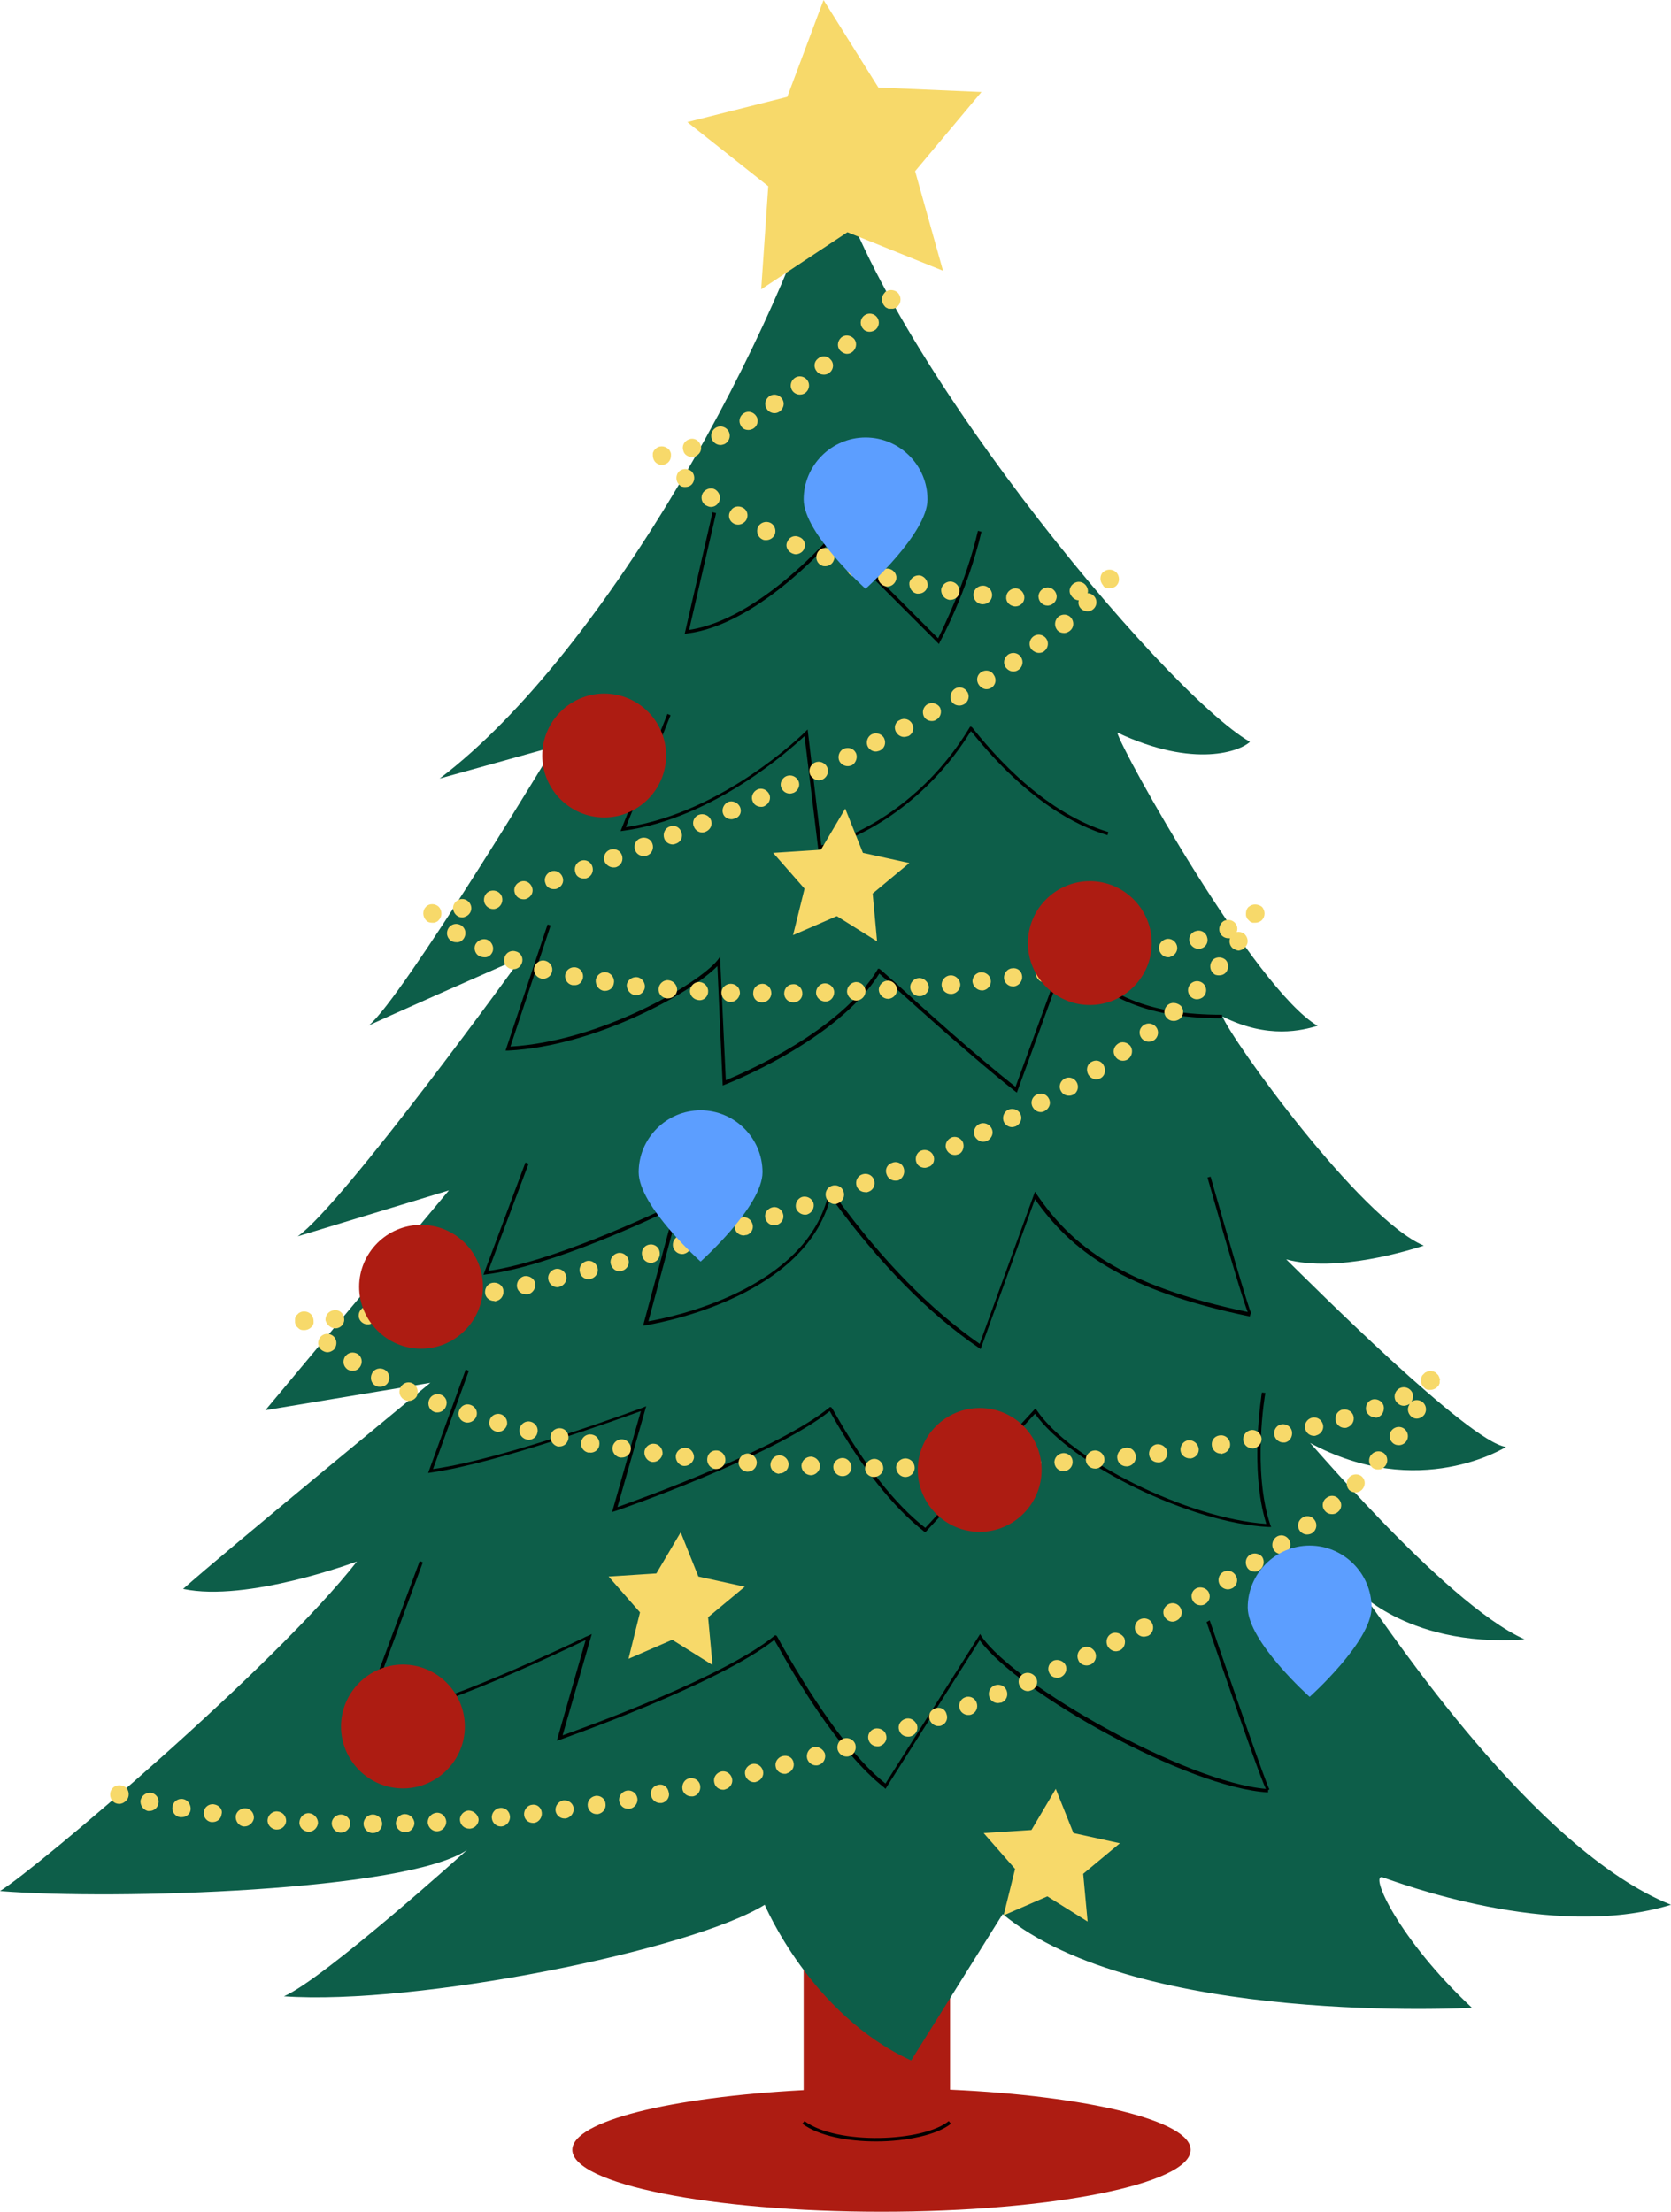 <?xml version="1.0" encoding="UTF-8"?><svg xmlns="http://www.w3.org/2000/svg" xmlns:xlink="http://www.w3.org/1999/xlink" height="500.0" preserveAspectRatio="xMidYMid meet" version="1.0" viewBox="0.0 0.0 377.8 500.0" width="377.8" zoomAndPan="magnify"><g id="change1_1"><path d="M214.8,472.4v-59.9h-33.1v60c-30.1,1.6-52.3,7-52.3,13.5c0,7.7,31.3,14,69.9,14s69.9-6.3,69.9-14 C269.2,479.4,245.9,473.8,214.8,472.4z" fill="#AD1C12"/></g><g id="change2_1"><path d="M187.4,34.2C177,73.5,137.7,147,99.4,176l25.9-7.2c0,0-34.3,56.9-42,63.1c-0.5,0,34.7-15.5,34.7-15.5 s-40.4,55.9-50.7,63.1l34.2-10.4L60,318.8l37.3-6.2c0,0-46.6,38.3-55.9,46.6c14.5,3.1,39.3-6.2,39.3-6.2 C62.1,376.8,8.3,422.4,0,427.5c25.9,2.1,92.1,0,105.6-9.3c0,0-32.1,29-41.4,33.1c30,2.1,92.1-10.4,108.7-20.7 c0,0,10.4,24.8,33.1,35.2l20.7-33.1c30.5,25.4,106.1,21.2,106.1,21.2c-16.6-15.5-23.3-30.5-20.2-29.5s38.3,14.5,65.2,6.2 c-31.1-12.4-64.2-63.1-68.3-68.3c-4.1-5.2,7.2,10.4,35.2,8.3c-18.6-8.3-51.8-48.7-48.7-44.5c24.8,13.5,44.5,1,44.5,1 c-8.3-1-44.5-37.3-49.7-42.4c11.4,3.1,28-2.1,31.1-3.1c-14.5-6.2-43.5-46.6-45.5-51.8c10.4,5.2,18.1,3.1,21.5,2.1 c-14.2-8.3-44.3-62.1-45.3-66.3c17.6,8.3,28,4.1,30,2.1C262.9,156.3,196.7,76.6,187.4,34.2z" fill="#0D5E49"/></g><g id="change3_1"><path d="M273.5,366.3c5.1,14.8,12.8,37.2,13.5,38.2l-0.3,0.2l0,0.5c-18.1-1-56.5-22.5-65.2-34.4l-21.3,33.6l-0.3-0.3 c-10.6-8.3-20.8-26.2-24.1-32.1c-0.3-0.5-0.6-1-0.7-1.3c-12.9,10.2-48.1,22.4-48.5,22.6l-0.7,0.2l6.5-22.7c-0.1,0-0.2,0.1-0.3,0.1 c-23.1,11-41,17.7-50.3,18.7l-0.6,0.1l13.7-36.8l0.7,0.3l-13.2,35.6c9.4-1.2,27-7.8,49.5-18.5c0.5-0.3,0.9-0.4,1.1-0.5l0.8-0.4 l-6.6,22.9c5.1-1.8,36.4-13.1,47.9-22.5l0.1-0.1h0.1c0.3,0,0.3,0,1.3,1.9c8.8,15.5,16.7,26.1,23.6,31.6l21.4-33.8l0.3,0.5 c7.7,11.2,46.3,33,64.3,34.5c-1-2.1-3.8-9.8-13.4-37.7L273.5,366.3z M144.9,319l-6.5,22.8l0.7-0.2c0.4-0.1,35.6-12.3,48.5-22.6 c0.1,0.2,0.3,0.5,0.5,0.9c6.8,12,13.8,20.8,20.8,26.3l0.3,0.2l24.8-26.8c8.3,11.6,35.2,24.7,52.8,25.6l0.6,0l-0.2-0.5 c-4.1-12.2-1.2-29.7-1.1-29.8l-0.8-0.1c0,0.2-2.9,17.3,1,29.7c-17.7-1.2-44.2-14.3-51.9-25.7l-0.3-0.4l-24.9,27 c-6.9-5.4-13.7-14.1-20.4-25.9c-0.8-1.4-0.8-1.4-1.1-1.4h-0.1l-0.1,0.1c-11.5,9.4-42.8,20.7-47.9,22.5l6.5-22.8l-0.7,0.3 c-0.3,0.1-31,11.6-47.5,13.9l8.1-22.2l-0.7-0.3l-8.5,23.4l0.6-0.1C112.4,330.8,140.1,320.7,144.9,319z M152.6,273l-7.2,26.7l0.6-0.1 c0.4-0.1,35.8-5.4,41.8-29c0.1,0.1,0.2,0.3,0.4,0.5c10.7,14.6,21.8,25.9,33.1,33.6l0.4,0.3l12.3-33.9c8.1,11.5,19.6,20.5,48.5,26.5 c0,0,0,0,0.1,0l0.1-0.5l0.2-0.2c-0.6-0.9-5.8-19-9.2-30.9l-0.7,0.2c6.2,21.8,8.3,28.4,9.1,30.4c-28.6-6-39.8-15-47.7-26.6l-0.4-0.6 l-12.5,34.4c-11.1-7.7-22-18.8-32.5-33.2c-0.9-1.3-0.9-1.3-1.2-1.3h-0.3l-0.1,0.3c-4.9,22.1-36.1,28.3-40.8,29.1l7.3-27.2l-0.8,0.4 c-0.3,0.1-26.4,13.1-42.7,15.4l9.1-24.2l-0.7-0.3l-9.5,25.4l0.6-0.1C124.7,286.3,148.1,275.2,152.6,273z M162.2,218.4l1.2,27 l0.5-0.2c0.3-0.1,25.5-9.9,34.9-25.1c0.6,0.5,1.9,1.7,3.5,3.1c5.9,5.3,18.2,16.4,27.2,23.5l0.4,0.3l11.3-30.9 c8.3,9.9,18.9,14.1,35.1,14.1v-0.8c-16.4,0-26.6-4.2-34.9-14.4l-0.4-0.5l-11.4,31.2c-9-7.1-21-17.9-26.8-23.2 c-3.9-3.5-3.9-3.5-4.1-3.5h-0.2l-0.1,0.2c-8.4,14-30.6,23.5-34.3,25l-1.3-27.9l-0.6,0.8c-4.4,5.4-26.4,18.3-46.8,19.5l9.1-27.4 l-0.7-0.2l-9.5,28.5l0.6,0C134.8,236.5,156.5,224.3,162.2,218.4z M181.9,166.4L185,192l0.4-0.1c10.1-2.5,24.4-10.9,34.1-26.6 c0.1,0.1,0.2,0.2,0.3,0.3c12.4,15.4,23.5,21.1,30.6,23.2l0.2-0.7c-7-2.1-17.9-7.7-30.2-22.9c-0.7-0.9-0.7-0.9-0.9-0.9h-0.2l-0.1,0.2 c-9.5,15.7-23.5,24-33.5,26.6l-3.1-26.2l-0.6,0.6c-0.2,0.2-18.4,18.2-40.5,21.5l10.1-25.3l-0.7-0.3l-10.6,26.5l0.7-0.1 C161.3,185,178.6,169.5,181.9,166.4z M188.4,121.7l23.9,23.9l0.2-0.5c0.1-0.1,6.3-11.6,9.4-24.9l-0.8-0.2c-2.7,11.7-7.9,22-9,24.3 l-23.7-23.7l-0.3,0.3c-0.2,0.2-16.3,19.1-32.3,21.5l6.1-26.4l-0.8-0.2l-6.3,27.5l0.6-0.1C170.7,141.3,186.2,124.2,188.4,121.7z M181.9,479.5l-0.5,0.6c3.8,2.8,10.3,4,16.7,4c6.9,0,13.8-1.5,16.9-4l-0.5-0.6C208.8,484.2,189.3,485,181.9,479.5z" fill="inherit"/></g><g id="change4_1"><path d="M213.2,61.2l-21.6-8.7l-19.5,12.9l1.6-23.3l-18.3-14.5l22.6-5.7L186.2,0l12.4,19.8l23.3,1l-15,17.9 L213.2,61.2z M244.9,423.6l8.3-6.9l-10.5-2.3l-4-10l-5.5,9.3l-10.8,0.7l7.1,8.1l-2.6,10.5l9.9-4.3l9.1,5.7L244.9,423.6z M197.3,202 l8.3-6.9l-10.5-2.3l-4-10l-5.5,9.3l-10.8,0.7l7.1,8.1l-2.6,10.5l9.9-4.3l9.1,5.7L197.3,202z M160.1,365.6l8.3-6.9l-10.5-2.3l-4-10 l-5.5,9.3l-10.8,0.7l7.1,8.1l-2.6,10.5l9.9-4.3l9.1,5.7L160.1,365.6z M200.3,69.5c0.1,0.1,0.2,0.1,0.4,0.2c0.1,0.1,0.2,0.1,0.4,0.1 c0.1,0,0.3,0,0.4,0c0.1,0,0.3,0,0.4,0c0.1,0,0.3-0.1,0.4-0.1c0.1-0.1,0.2-0.1,0.4-0.2c0.1-0.1,0.2-0.2,0.3-0.3 c0.4-0.4,0.6-0.9,0.6-1.5c0-0.5-0.2-1.1-0.6-1.5c-0.5-0.5-1.2-0.7-1.9-0.6c-0.1,0-0.3,0.1-0.4,0.1c-0.1,0.1-0.2,0.1-0.4,0.2 s-0.2,0.2-0.3,0.3c-0.4,0.4-0.6,0.9-0.6,1.5c0,0.5,0.2,1.1,0.6,1.5C200.1,69.4,200.2,69.4,200.3,69.5z M186.3,84.7 c0.5,0,1-0.2,1.3-0.5c0.9-0.7,1-2.1,0.2-2.9c-0.7-0.9-2-1-2.9-0.2c-0.9,0.7-1,2-0.2,2.9C185.1,84.5,185.7,84.7,186.3,84.7z M162.9,100.6c0.3,0,0.6-0.1,0.9-0.2c1-0.5,1.5-1.7,1-2.8c-0.5-1-1.7-1.5-2.8-1v0c-1,0.5-1.5,1.7-1,2.8 C161.4,100.2,162.2,100.6,162.9,100.6z M175.1,93.4c0.4,0,0.8-0.1,1.2-0.4c0.9-0.7,1.2-1.9,0.5-2.9c-0.7-0.9-1.9-1.2-2.9-0.5 c-0.9,0.7-1.2,1.9-0.5,2.9C173.8,93.1,174.5,93.4,175.1,93.4z M169.2,97.2c0.4,0,0.7-0.1,1.1-0.3c1-0.6,1.3-1.9,0.7-2.8 c-0.6-1-1.9-1.3-2.8-0.7c-1,0.6-1.3,1.9-0.7,2.8C167.8,96.9,168.5,97.2,169.2,97.2z M191.5,80c0.5,0,1-0.2,1.4-0.6 c0.8-0.8,0.9-2.1,0.1-2.9c-0.8-0.8-2.1-0.9-2.9-0.1c-0.8,0.8-0.9,2.1-0.1,2.9C190.4,79.7,191,80,191.5,80z M180.8,89.2 c0.5,0,0.9-0.1,1.3-0.4c0.9-0.7,1.1-2,0.4-2.9c-0.7-0.9-2-1.1-2.9-0.4c-0.9,0.7-1.1,2-0.4,2.9C179.6,88.9,180.2,89.2,180.8,89.2z M156.4,103.3c0.2,0,0.4,0,0.7-0.1c1.1-0.4,1.7-1.5,1.3-2.6c-0.4-1.1-1.5-1.7-2.6-1.3c-1.1,0.4-1.7,1.5-1.3,2.6 C154.7,102.8,155.6,103.3,156.4,103.3z M196.6,75c0.5,0,1.1-0.2,1.5-0.6c0.8-0.8,0.8-2.1,0-2.9c-0.8-0.8-2.1-0.8-2.9,0 c-0.8,0.8-0.8,2.1,0,2.9C195.5,74.8,196.1,75,196.6,75z M149.6,105.1c0.5,0,1.1-0.2,1.5-0.6c0.4-0.4,0.6-0.9,0.6-1.5 c0-0.1,0-0.3,0-0.4c0-0.1-0.1-0.3-0.1-0.4c-0.1-0.1-0.1-0.2-0.2-0.4c-0.1-0.1-0.2-0.2-0.3-0.3c-0.8-0.8-2.2-0.8-2.9,0 c-0.1,0.1-0.2,0.2-0.3,0.3c-0.1,0.1-0.1,0.2-0.2,0.4c-0.1,0.1-0.1,0.3-0.1,0.4c0,0.1,0,0.3,0,0.4c0,0.5,0.2,1.1,0.6,1.5 C148.5,104.8,149,105.1,149.6,105.1z M214.6,135.6c0.1,0,0.2,0,0.3,0c1,0,1.9-0.7,2-1.7c0.2-1.1-0.6-2.2-1.7-2.4 c-1.1-0.2-2.2,0.6-2.4,1.7C212.7,134.4,213.5,135.4,214.6,135.6z M200.1,132.5c0.2,0.1,0.4,0.1,0.5,0.1c0.9,0,1.7-0.6,2-1.5 c0.3-1.1-0.4-2.2-1.5-2.5c-1.1-0.3-2.2,0.4-2.5,1.5C198.3,131,199,132.2,200.1,132.5z M179.1,125.1c0.3,0.1,0.5,0.2,0.8,0.2 c0.8,0,1.6-0.5,1.9-1.2c0.5-1.1,0-2.3-1.1-2.7c-1.1-0.5-2.3,0-2.7,1.1C177.5,123.4,178,124.6,179.1,125.1z M191.6,127.7 c-0.4,1.1,0.2,2.3,1.3,2.6c0.2,0.1,0.4,0.1,0.6,0.1c0.9,0,1.7-0.5,2-1.4c0.4-1.1-0.2-2.3-1.3-2.6C193.1,126,192,126.6,191.6,127.7z M207.3,134.2c0.1,0,0.3,0,0.4,0c1,0,1.8-0.7,2-1.6c0.2-1.1-0.5-2.2-1.6-2.5c-1.1-0.2-2.2,0.5-2.5,1.6 C205.5,132.9,206.2,134,207.3,134.2z M187.4,124c-1.1-0.4-2.3,0.1-2.7,1.2c-0.4,1.1,0.1,2.3,1.2,2.7c0.2,0.1,0.5,0.1,0.7,0.1 c0.8,0,1.6-0.5,1.9-1.3C189,125.6,188.5,124.4,187.4,124z M165.8,118.3c0.3,0.2,0.7,0.3,1.1,0.3c0.7,0,1.4-0.4,1.8-1 c0.6-1,0.3-2.3-0.7-2.8c-1-0.6-2.3-0.3-2.8,0.7C164.5,116.4,164.8,117.7,165.8,118.3z M236.8,136.9c0.1,0,0.1,0,0.2,0 c1.1-0.1,2-1.1,1.9-2.2c-0.1-1.1-1.1-2-2.2-1.9c-1.1,0.1-2,1.1-1.9,2.2C234.9,136.1,235.8,136.9,236.8,136.9z M159.5,114.2 c0.4,0.2,0.8,0.4,1.2,0.4c0.7,0,1.3-0.3,1.7-0.9c0.7-0.9,0.4-2.2-0.5-2.9c-0.9-0.7-2.2-0.4-2.9,0.5 C158.3,112.3,158.6,113.6,159.5,114.2z M243.9,135.7c-0.2,0.7,0,1.4,0.5,1.9c0.4,0.4,1,0.6,1.5,0.6c0.5,0,1-0.2,1.4-0.6 c0.8-0.8,0.8-2.1,0-2.9c-0.4-0.4-0.9-0.6-1.4-0.6c0.1-0.3,0.1-0.6,0-1c-0.3-1.1-1.4-1.8-2.5-1.5c-1.1,0.3-1.8,1.4-1.5,2.5 C242.3,135.1,243.1,135.7,243.9,135.7z M154.9,110.1c0.6,0,1.2-0.2,1.6-0.7c0.7-0.9,0.6-2.2-0.2-2.9c-0.9-0.7-2.2-0.6-2.9,0.2 c-0.7,0.9-0.6,2.2,0.2,2.9C153.9,110,154.4,110.1,154.9,110.1z M222,136.6c0.1,0,0.1,0,0.2,0c1.1,0,2-0.8,2.1-1.9 c0.1-1.1-0.7-2.2-1.9-2.3c-1.1-0.1-2.2,0.7-2.3,1.9C220,135.5,220.9,136.5,222,136.6z M172.3,121.9c0.3,0.2,0.6,0.2,0.9,0.2 c0.8,0,1.5-0.4,1.9-1.1c0.5-1,0.1-2.3-0.9-2.8c-1-0.5-2.3-0.1-2.8,0.9C170.9,120.1,171.3,121.4,172.3,121.9z M229.5,137.1 C229.5,137.1,229.5,137.1,229.5,137.1c1.2,0,2.1-0.9,2.1-2c0-1.1-0.9-2.1-2-2.1c-1.1,0-2.1,0.9-2.1,2 C227.4,136.1,228.3,137,229.5,137.1z M249.7,132.7c0.1,0.1,0.2,0.1,0.4,0.2c0.1,0.1,0.3,0.1,0.4,0.1c0.1,0,0.3,0,0.4,0 c0.5,0,1.1-0.2,1.5-0.6c0.4-0.4,0.6-0.9,0.6-1.5c0-0.5-0.2-1.1-0.6-1.5c-0.5-0.5-1.2-0.7-1.9-0.6c-0.1,0-0.3,0.1-0.4,0.1 c-0.1,0.1-0.2,0.1-0.4,0.2c-0.1,0.1-0.2,0.2-0.3,0.2c-0.4,0.4-0.6,0.9-0.6,1.5c0,0.5,0.2,1.1,0.6,1.5 C249.4,132.5,249.6,132.6,249.7,132.7z M145.5,193.5c0.3,0,0.5,0,0.8-0.1c1.1-0.4,1.6-1.6,1.2-2.7c-0.4-1.1-1.6-1.6-2.7-1.2 c-1.1,0.4-1.6,1.6-1.2,2.7C143.9,193,144.6,193.5,145.5,193.5z M138.7,196.1c0.2,0,0.5,0,0.7-0.1c1.1-0.4,1.6-1.6,1.2-2.7 c-0.4-1.1-1.6-1.6-2.7-1.2c-1.1,0.4-1.6,1.6-1.2,2.7C137.1,195.6,137.9,196.1,138.7,196.1z M176.7,178.2c0.4,0.8,1.1,1.2,1.9,1.2 c0.3,0,0.6-0.1,0.9-0.2c1-0.5,1.5-1.7,1-2.7c-0.5-1-1.7-1.5-2.8-1C176.7,176,176.2,177.2,176.7,178.2z M172.9,182.2 c1-0.5,1.5-1.7,1-2.7c-0.5-1-1.7-1.5-2.7-1c-1,0.5-1.5,1.7-1,2.7c0.3,0.8,1.1,1.2,1.9,1.2C172.3,182.4,172.6,182.4,172.9,182.2z M185.1,176.4c0.3,0,0.6-0.1,0.9-0.2c1-0.5,1.5-1.7,1-2.8c-0.5-1-1.7-1.5-2.8-1c-1,0.5-1.5,1.7-1,2.8 C183.6,175.9,184.4,176.4,185.1,176.4z M167.3,182.4c-0.5-1-1.7-1.5-2.7-1.1c-1,0.5-1.5,1.7-1.1,2.7c0.3,0.8,1.1,1.2,1.9,1.2 c0.3,0,0.5-0.1,0.8-0.2C167.3,184.7,167.8,183.5,167.3,182.4z M209.7,159.2c-1,0.6-1.3,1.8-0.8,2.8c0.4,0.7,1.1,1,1.8,1 c0.4,0,0.7-0.1,1-0.3c1-0.6,1.3-1.8,0.8-2.8C211.9,159,210.7,158.7,209.7,159.2L209.7,159.2z M104.5,207.4c0.2,0,0.3,0,0.5-0.1 c1.1-0.3,1.8-1.4,1.5-2.5c-0.3-1.1-1.4-1.8-2.5-1.5c-1.1,0.3-1.8,1.4-1.5,2.5C102.8,206.8,103.6,207.4,104.5,207.4z M234.9,147.6 c0.4,0,0.9-0.1,1.2-0.4c0.9-0.7,1.1-2,0.4-2.9c-0.7-0.9-2-1.1-2.9-0.4c-0.9,0.7-1.1,2-0.4,2.9C233.7,147.3,234.3,147.6,234.9,147.6z M111.5,205.5c0.2,0,0.4,0,0.6-0.1c1.1-0.3,1.7-1.5,1.4-2.6c-0.3-1.1-1.5-1.7-2.6-1.4c-1.1,0.3-1.7,1.5-1.4,2.6 C109.8,204.9,110.6,205.5,111.5,205.5z M229.1,151.8c0.4,0,0.8-0.1,1.2-0.4c0.9-0.6,1.2-1.9,0.5-2.9c-0.6-0.9-1.9-1.2-2.9-0.5 c-0.9,0.7-1.2,1.9-0.5,2.9C227.8,151.4,228.4,151.8,229.1,151.8z M239,142.4c0.4,0.5,1,0.7,1.6,0.7c0.5,0,0.9-0.2,1.3-0.5 c0.9-0.7,1-2,0.3-2.9c-0.7-0.9-2-1-2.9-0.3C238.4,140.2,238.3,141.5,239,142.4z M150.2,189.6c0.3,0.8,1.1,1.3,1.9,1.3 c0.3,0,0.5-0.1,0.8-0.2c1.1-0.4,1.6-1.6,1.1-2.7c-0.4-1.1-1.6-1.6-2.7-1.1C150.3,187.3,149.8,188.5,150.2,189.6z M160.7,185.3 c-0.4-1-1.7-1.5-2.7-1.1c-1.1,0.4-1.6,1.7-1.1,2.7c0.3,0.8,1.1,1.3,1.9,1.3c0.3,0,0.5-0.1,0.8-0.2 C160.7,187.5,161.2,186.3,160.7,185.3z M193.5,170.2c-0.5-1-1.7-1.4-2.8-0.9c-1,0.5-1.4,1.8-0.9,2.8c0.4,0.7,1.1,1.1,1.9,1.1 c0.3,0,0.6-0.1,0.9-0.2C193.5,172.5,194,171.2,193.5,170.2z M202.6,165.5c0.4,0.7,1.1,1.1,1.8,1.1c0.3,0,0.7-0.1,1-0.2 c1-0.5,1.4-1.8,0.8-2.8c-0.5-1-1.8-1.4-2.8-0.8C202.4,163.2,202,164.5,202.6,165.5z M132,198.6c0.2,0,0.5,0,0.7-0.1 c1.1-0.4,1.6-1.6,1.2-2.7c-0.4-1.1-1.6-1.6-2.6-1.2c-1.1,0.4-1.6,1.6-1.2,2.7C130.3,198.1,131.1,198.6,132,198.6z M221.9,151.9 c-1,0.6-1.3,1.9-0.6,2.9c0.4,0.6,1.1,1,1.7,1c0.4,0,0.8-0.1,1.1-0.3c1-0.6,1.3-1.9,0.6-2.9C224.2,151.6,222.9,151.3,221.9,151.9z M199.9,166.9c-0.5-1-1.8-1.4-2.8-0.9c-1,0.5-1.4,1.8-0.9,2.8c0.4,0.7,1.1,1.1,1.8,1.1c0.3,0,0.6-0.1,0.9-0.2 C200,169.2,200.4,168,199.9,166.9z M118.4,203.3c0.2,0,0.4,0,0.6-0.1c1.1-0.4,1.7-1.5,1.3-2.6c-0.4-1.1-1.5-1.7-2.6-1.3 c-1.1,0.4-1.7,1.5-1.3,2.6C116.7,202.8,117.5,203.3,118.4,203.3z M215.1,158.5c0.4,0.7,1.1,1,1.8,1c0.4,0,0.7-0.1,1.1-0.3 c1-0.6,1.3-1.9,0.7-2.8c-0.6-1-1.9-1.3-2.8-0.7S214.6,157.5,215.1,158.5z M125.2,201c0.2,0,0.5,0,0.7-0.1c1.1-0.4,1.7-1.5,1.3-2.6 c-0.4-1.1-1.6-1.7-2.6-1.3c-1.1,0.4-1.7,1.6-1.3,2.6C123.5,200.5,124.3,201,125.2,201z M97.7,208.6c0.1,0,0.3,0,0.4,0 c0.1,0,0.3-0.1,0.4-0.1c0.1-0.1,0.2-0.1,0.4-0.2c0.1-0.1,0.2-0.2,0.3-0.3c0.4-0.4,0.6-0.9,0.6-1.5c0-0.5-0.2-1.1-0.6-1.5 c-0.8-0.8-2.2-0.8-2.9,0c-0.4,0.4-0.6,0.9-0.6,1.5c0,0.5,0.2,1.1,0.6,1.5C96.6,208.4,97.1,208.6,97.7,208.6z M111.3,215.3 c0.5-1,0-2.3-1-2.8c-1-0.5-2.3,0-2.8,1c-0.5,1,0,2.3,1,2.7h0c0.3,0.1,0.6,0.2,0.9,0.2C110.2,216.5,110.9,216.1,111.3,215.3z M118,217.7c0.4-1.1-0.2-2.3-1.3-2.6c-1.1-0.4-2.3,0.2-2.6,1.3c-0.4,1.1,0.2,2.3,1.3,2.6c0.2,0.1,0.5,0.1,0.7,0.1 C116.9,219.1,117.7,218.6,118,217.7z M143.6,225c0.1,0,0.2,0,0.2,0c1,0,1.9-0.8,2-1.8c0.1-1.1-0.7-2.2-1.8-2.3 c-1.1-0.1-2.2,0.7-2.3,1.8C141.7,223.8,142.5,224.8,143.6,225z M124.8,219.7c0.3-1.1-0.4-2.2-1.5-2.5c-1.1-0.3-2.2,0.4-2.5,1.5 c-0.3,1.1,0.4,2.2,1.5,2.5c0.2,0.1,0.4,0.1,0.5,0.1C123.8,221.2,124.6,220.6,124.8,219.7z M151.1,221.6c-1.1-0.1-2.1,0.8-2.2,1.9 c-0.1,1.1,0.7,2.1,1.9,2.2c0.1,0,0.1,0,0.2,0c1.1,0,2-0.8,2.1-1.9C153.1,222.7,152.3,221.7,151.1,221.6z M104.9,212.1 c0.6-1,0.4-2.2-0.6-2.9c-1-0.6-2.2-0.4-2.9,0.6c-0.6,1-0.4,2.2,0.6,2.9c0.4,0.2,0.7,0.3,1.1,0.3 C103.9,213.1,104.5,212.7,104.9,212.1z M136.5,224c0.1,0,0.2,0,0.3,0c1,0,1.9-0.7,2-1.8c0.2-1.1-0.6-2.2-1.7-2.4 c-1.1-0.2-2.2,0.6-2.4,1.7C134.6,222.8,135.4,223.8,136.5,224z M165.2,222.4c-1.1,0-2.1,0.9-2.1,2c0,1.1,0.9,2.1,2,2.1 c0,0,0,0,0.1,0c1.1,0,2-0.9,2.1-2C167.3,223.3,166.4,222.4,165.2,222.4z M242.9,216.7c-1.1,0.2-1.9,1.3-1.7,2.4c0.2,1,1.1,1.7,2,1.7 c0.1,0,0.2,0,0.4,0c1.1-0.2,1.9-1.3,1.7-2.4C245.1,217.3,244,216.5,242.9,216.7z M235.9,217.9c-1.1,0.2-1.9,1.2-1.7,2.4 c0.2,1,1,1.8,2,1.8c0.1,0,0.2,0,0.3,0c1.1-0.2,1.9-1.2,1.7-2.3C238,218.5,237,217.7,235.9,217.9z M160.1,224.2 c0.1-1.1-0.8-2.1-1.9-2.2c0,0,0,0,0,0c-1.1-0.1-2.1,0.8-2.2,1.9c-0.1,1.1,0.8,2.1,2,2.2c0,0,0.1,0,0.1,0 C159.1,226.2,160.1,225.3,160.1,224.2z M271,214.5c0.2,0,0.4,0,0.6-0.1c1.1-0.3,1.7-1.5,1.3-2.6c-0.3-1.1-1.5-1.7-2.6-1.3 c-1.1,0.3-1.7,1.5-1.3,2.6C269.3,213.9,270.1,214.5,271,214.5z M257.2,218.1c0.2,0,0.3,0,0.5-0.1c1.1-0.2,1.8-1.4,1.6-2.5 c-0.3-1.1-1.4-1.8-2.5-1.6c-1.1,0.3-1.8,1.4-1.6,2.5C255.4,217.4,256.2,218.1,257.2,218.1z M228.8,218.9c-1.1,0.1-1.9,1.2-1.8,2.3 c0.1,1,1,1.8,2,1.8c0.1,0,0.2,0,0.3,0c1.1-0.2,1.9-1.2,1.8-2.3C231,219.5,230,218.7,228.8,218.9z M264.1,216.4c0.2,0,0.4,0,0.5-0.1 c1.1-0.3,1.8-1.4,1.5-2.5c-0.3-1.1-1.4-1.8-2.5-1.5c-1.1,0.3-1.8,1.4-1.5,2.5C262.4,215.8,263.2,216.4,264.1,216.4z M250.2,219.6 c0.1,0,0.3,0,0.4,0c1.1-0.2,1.9-1.3,1.6-2.4c-0.2-1.1-1.3-1.9-2.4-1.6c-1.1,0.2-1.9,1.3-1.6,2.4 C248.4,218.9,249.2,219.6,250.2,219.6z M172.3,226.6L172.3,226.6c1.1,0,2.1-0.9,2.1-2.1c0-1.1-0.9-2.1-2-2.1c-1.1,0-2.1,0.9-2.1,2 C170.2,225.7,171.1,226.6,172.3,226.6z M177.3,224.6c0,1.1,0.9,2,2.1,2c0,0,0,0,0,0v0c1.1,0,2.1-0.9,2-2.1c0-1.1-1-2.1-2.1-2 c0,0,0,0,0,0C178.2,222.5,177.3,223.4,177.3,224.6z M222,223.9c0.1,0,0.2,0,0.2,0c1.1-0.1,2-1.2,1.8-2.3c-0.1-1.1-1.2-1.9-2.3-1.8 c-1.1,0.1-2,1.2-1.8,2.3C220.1,223.1,221,223.9,222,223.9z M131.8,221.1c0.2-1.1-0.5-2.2-1.6-2.4c-1.1-0.2-2.2,0.5-2.4,1.6 c-0.2,1.1,0.5,2.2,1.6,2.4c0.1,0,0.3,0,0.4,0C130.8,222.8,131.6,222.1,131.8,221.1z M214.8,220.5c-1.1,0.1-2,1.1-1.9,2.3 c0.1,1.1,1,1.9,2.1,1.9c0.1,0,0.1,0,0.2,0c1.1-0.1,2-1.1,1.9-2.3C216.9,221.2,215.9,220.4,214.8,220.5z M200.8,225.8 c0,0,0.1,0,0.1,0c1.1-0.1,2-1.1,1.9-2.2c-0.1-1.1-1.1-2-2.2-1.9c-1.1,0.1-2,1.1-1.9,2.2C198.8,224.9,199.7,225.8,200.8,225.8z M193.6,226.2c0,0,0.1,0,0.1,0c1.1-0.1,2-1,2-2.2c-0.1-1.1-1-2-2.2-2c-1.1,0.1-2,1-2,2.2C191.6,225.3,192.5,226.2,193.6,226.2z M207.7,221.1c-1.1,0.1-2,1.1-1.9,2.2c0.1,1.1,1,1.9,2.1,1.9c0.1,0,0.1,0,0.2,0c1.1-0.1,2-1.1,1.9-2.2 C209.8,221.9,208.8,221,207.7,221.1z M188.6,224.3c0-1.1-1-2-2.1-2c-1.1,0-2,1-2,2.1c0,1.1,1,2,2.1,2c0,0,0,0,0.1,0 C187.7,226.4,188.6,225.5,188.6,224.3z M283.4,204.5c-0.1,0-0.3,0.1-0.4,0.1c-0.1,0.1-0.2,0.1-0.4,0.2c-0.1,0.1-0.2,0.2-0.3,0.2 c-0.4,0.4-0.6,0.9-0.6,1.5c0,0.1,0,0.3,0,0.4c0,0.1,0.1,0.3,0.1,0.4c0.1,0.1,0.1,0.2,0.2,0.4c0.1,0.1,0.2,0.2,0.3,0.3 c0.1,0.1,0.2,0.2,0.3,0.3c0.1,0.1,0.2,0.1,0.4,0.2c0.1,0.1,0.2,0.1,0.4,0.1c0.1,0,0.3,0,0.4,0c0.5,0,1.1-0.2,1.5-0.6 c0.4-0.4,0.6-0.9,0.6-1.5c0-0.5-0.2-1.1-0.6-1.5C284.8,204.6,284.1,204.4,283.4,204.5z M75.8,300.3c0.1,0,0.1,0,0.2,0 c1.1-0.1,2-1.1,1.8-2.3c-0.1-1.1-1.1-2-2.3-1.8c-1.1,0.1-2,1.1-1.9,2.3C73.9,299.5,74.8,300.3,75.8,300.3z M230.7,251.8 c-0.5-1-1.8-1.4-2.8-0.9c-1,0.5-1.4,1.8-0.9,2.8c0.4,0.7,1.1,1.1,1.8,1.1c0.3,0,0.6-0.1,0.9-0.2C230.8,254,231.2,252.8,230.7,251.8z M83.1,299.4c0.1,0,0.2,0,0.3,0c1.1-0.2,1.9-1.2,1.8-2.3c-0.2-1.1-1.2-1.9-2.3-1.8c-1.1,0.2-1.9,1.2-1.8,2.3 C81.2,298.6,82.1,299.4,83.1,299.4z M217.7,258.2c-0.5-1-1.7-1.5-2.7-1c-1,0.5-1.5,1.7-1,2.7c0.4,0.8,1.1,1.2,1.9,1.2 c0.3,0,0.6-0.1,0.9-0.2C217.7,260.5,218.1,259.2,217.7,258.2z M97.9,297C97.9,297,97.9,297,97.9,297c1.1-0.2,1.9-1.3,1.7-2.4 c-0.2-1.1-1.3-1.9-2.4-1.7c-1.1,0.2-1.9,1.3-1.7,2.4c0.2,1,1.1,1.7,2,1.7C97.6,297,97.7,297,97.9,297z M161.8,281.3 c1.1-0.3,1.7-1.5,1.4-2.6c-0.3-1.1-1.5-1.7-2.6-1.4c-1.1,0.3-1.7,1.5-1.4,2.6c0.3,0.9,1.1,1.5,2,1.5 C161.4,281.4,161.6,281.4,161.8,281.3z M90.6,298.2c1.1-0.2,1.9-1.3,1.7-2.4c-0.2-1.1-1.3-1.9-2.4-1.7c-1.1,0.2-1.9,1.3-1.7,2.4 c0.2,1,1,1.7,2,1.7C90.4,298.3,90.5,298.3,90.6,298.2z M237.1,248.3c-0.5-1-1.8-1.4-2.8-0.8c-1,0.5-1.4,1.8-0.8,2.8 c0.4,0.7,1.1,1.1,1.8,1.1c0.3,0,0.7-0.1,1-0.3C237.3,250.5,237.7,249.3,237.1,248.3z M168.8,279.2c1.1-0.3,1.7-1.5,1.3-2.6 c-0.4-1.1-1.5-1.7-2.6-1.3c-1.1,0.4-1.7,1.5-1.3,2.6c0.3,0.9,1.1,1.4,2,1.4C168.3,279.3,168.5,279.2,168.8,279.2z M204.3,264 c-0.4-1.1-1.6-1.6-2.7-1.1c-1.1,0.4-1.6,1.6-1.1,2.7c0.3,0.8,1.1,1.3,1.9,1.3c0.3,0,0.5,0,0.8-0.1 C204.2,266.3,204.7,265.1,204.3,264z M196.4,269.4c1.1-0.4,1.6-1.6,1.2-2.7c-0.4-1.1-1.6-1.6-2.7-1.2c-1.1,0.4-1.6,1.6-1.2,2.7 c0.3,0.8,1.1,1.3,1.9,1.3C195.9,269.6,196.1,269.5,196.4,269.4z M211,261.2c-0.4-1-1.7-1.5-2.7-1.1c-1.1,0.4-1.5,1.7-1.1,2.7 c0.3,0.8,1.1,1.2,1.9,1.2c0.3,0,0.5-0.1,0.8-0.2C211,263.5,211.5,262.2,211,261.2z M275.6,220.5c0.6,0,1.2-0.2,1.6-0.7 c0.7-0.9,0.6-2.2-0.2-2.9c-0.9-0.7-2.2-0.6-2.9,0.2c-0.7,0.9-0.6,2.2,0.2,2.9C274.6,220.4,275.1,220.5,275.6,220.5z M182.6,274.5 c1.1-0.4,1.6-1.6,1.3-2.6c-0.4-1.1-1.6-1.6-2.6-1.3c-1.1,0.4-1.6,1.6-1.3,2.6c0.3,0.8,1.1,1.4,2,1.4 C182.2,274.6,182.4,274.6,182.6,274.5z M175.7,276.9c1.1-0.4,1.7-1.5,1.3-2.6c-0.4-1.1-1.5-1.7-2.6-1.3c-1.1,0.4-1.7,1.5-1.3,2.6 c0.3,0.9,1.1,1.4,2,1.4C175.3,277,175.5,277,175.7,276.9z M224.2,255.1c-0.5-1-1.7-1.5-2.8-1c-1,0.5-1.5,1.7-1,2.8 c0.4,0.7,1.1,1.2,1.9,1.2c0.3,0,0.6-0.1,0.9-0.2C224.3,257.3,224.7,256.1,224.2,255.1z M281.7,213.9 C281.7,213.9,281.7,213.9,281.7,213.9c0.7-0.9,0.4-2.2-0.5-2.9c-0.5-0.3-1-0.4-1.6-0.3c0.2-0.5,0.2-1,0-1.5 c-0.5-1.1-1.7-1.5-2.7-1.1c-1,0.4-1.5,1.7-1.1,2.7c0.3,0.8,1.1,1.3,1.9,1.3c0.1,0,0.3,0,0.4,0c-0.3,0.9,0,1.9,0.8,2.4 c0.4,0.2,0.8,0.4,1.2,0.4C280.7,214.8,281.3,214.5,281.7,213.9z M105.1,295.6C105.1,295.6,105.1,295.6,105.1,295.6 c1.1-0.2,1.8-1.3,1.6-2.4c-0.2-1.1-1.3-1.8-2.4-1.6c-1.1,0.2-1.9,1.3-1.6,2.4c0.2,1,1.1,1.7,2,1.7 C104.8,295.6,104.9,295.6,105.1,295.6z M189.5,272c1.1-0.4,1.6-1.6,1.2-2.7c-0.4-1.1-1.6-1.6-2.7-1.2c-1.1,0.4-1.6,1.6-1.2,2.7 c0.3,0.8,1.1,1.4,1.9,1.4C189.1,272.2,189.3,272.1,189.5,272z M246.7,240.1c-1,0.6-1.2,1.9-0.6,2.9c0.4,0.6,1.1,1,1.7,1 c0.4,0,0.8-0.1,1.1-0.3c1-0.6,1.2-1.9,0.6-2.9C248.9,239.7,247.7,239.5,246.7,240.1z M258.1,234.7c0.4,0.5,1,0.8,1.6,0.8 c0.4,0,0.9-0.1,1.3-0.4c0.9-0.7,1.1-2,0.4-2.9c-0.7-0.9-2-1.1-2.9-0.4C257.5,232.5,257.4,233.8,258.1,234.7z M243.4,244.6 c-0.6-1-1.9-1.3-2.8-0.7c-1,0.6-1.3,1.9-0.7,2.8c0.4,0.7,1.1,1,1.8,1c0.4,0,0.7-0.1,1.1-0.3C243.7,246.8,244,245.6,243.4,244.6z M140.1,287.4c0.2,0,0.4,0,0.5-0.1c1.1-0.3,1.8-1.4,1.5-2.5c-0.3-1.1-1.4-1.8-2.5-1.5c-1.1,0.3-1.8,1.4-1.5,2.5 C138.4,286.8,139.2,287.4,140.1,287.4z M119.4,292.6c1.1-0.3,1.8-1.4,1.6-2.5c-0.2-1.1-1.4-1.8-2.5-1.6v0c-1.1,0.3-1.8,1.4-1.6,2.5 c0.2,1,1.1,1.6,2,1.6C119.1,292.6,119.2,292.6,119.4,292.6z M133.1,289.2c0.2,0,0.3,0,0.5-0.1c1.1-0.3,1.8-1.4,1.5-2.5 c-0.3-1.1-1.4-1.8-2.5-1.5c-1.1,0.3-1.8,1.4-1.5,2.5C131.3,288.6,132.2,289.2,133.1,289.2z M154.2,283.5c0.2,0,0.4,0,0.6-0.1 c1.1-0.3,1.7-1.5,1.4-2.6c-0.3-1.1-1.5-1.7-2.6-1.4c-1.1,0.3-1.7,1.5-1.4,2.6C152.5,282.9,153.3,283.5,154.2,283.5z M270.6,225.9 c0.5,0,1.1-0.2,1.5-0.6c0.8-0.8,0.8-2.1,0-2.9c-0.8-0.8-2.1-0.8-2.9,0c-0.8,0.8-0.8,2.1,0,2.9C269.6,225.7,270.1,225.9,270.6,225.9z M264,227.2c-0.9,0.8-1,2.1-0.2,2.9c0.4,0.5,1,0.7,1.6,0.7c0.5,0,1-0.2,1.4-0.5c0.9-0.8,0.9-2.1,0.2-2.9 C266.1,226.6,264.8,226.5,264,227.2z M252.2,238.9c0.4,0.6,1,0.9,1.7,0.9c0.4,0,0.8-0.1,1.2-0.4c0.9-0.7,1.1-2,0.5-2.9 c-0.7-0.9-2-1.2-2.9-0.5C251.7,236.7,251.5,238,252.2,238.9z M126,291c0.2,0,0.3,0,0.5-0.1c1.1-0.3,1.8-1.4,1.5-2.5 c-0.3-1.1-1.4-1.8-2.5-1.5v0c-1.1,0.3-1.8,1.4-1.5,2.5C124.2,290.3,125.1,291,126,291z M112.2,294.1c1.1-0.2,1.8-1.3,1.6-2.5 c-0.2-1.1-1.3-1.8-2.5-1.6c-1.1,0.2-1.8,1.3-1.6,2.5c0.2,1,1.1,1.6,2,1.6C111.9,294.2,112.1,294.2,112.2,294.1z M147.2,285.5 c0.2,0,0.4,0,0.5-0.1c0,0,0,0,0,0c1.1-0.3,1.7-1.4,1.4-2.6c-0.3-1.1-1.4-1.7-2.5-1.4c-1.1,0.3-1.7,1.4-1.4,2.5 C145.4,284.9,146.3,285.5,147.2,285.5z M68.8,300.7c0.5,0,1.1-0.2,1.5-0.6c0.1-0.1,0.2-0.2,0.3-0.3c0.1-0.1,0.1-0.2,0.2-0.4 c0.1-0.1,0.1-0.3,0.1-0.4c0-0.1,0-0.3,0-0.4c0-0.5-0.2-1.1-0.6-1.5c-0.5-0.5-1.2-0.7-1.9-0.6c-0.1,0-0.3,0.1-0.4,0.1 c-0.1,0.1-0.2,0.1-0.4,0.2c-0.1,0.1-0.2,0.2-0.3,0.3c-0.1,0.1-0.2,0.2-0.3,0.3c-0.1,0.1-0.1,0.2-0.2,0.4c-0.1,0.1-0.1,0.3-0.1,0.4 c0,0.1,0,0.3,0,0.4s0,0.3,0,0.4c0,0.1,0.1,0.3,0.1,0.4c0.1,0.1,0.1,0.2,0.2,0.4c0.1,0.1,0.2,0.2,0.3,0.3c0.2,0.2,0.4,0.4,0.7,0.5 C68.3,300.7,68.6,300.7,68.8,300.7z M276.4,328.6c1.1-0.2,1.9-1.2,1.7-2.4c-0.2-1.1-1.2-1.9-2.4-1.7s-1.9,1.2-1.7,2.4 c0.2,1,1,1.7,2,1.7C276.1,328.7,276.2,328.7,276.4,328.6z M183.3,333.5c1.1,0,2-0.9,2.1-2c0-1.1-0.8-2.1-2-2.2c-1.1,0-2.1,0.8-2.2,2 C181.2,332.5,182.1,333.4,183.3,333.5C183.2,333.5,183.3,333.5,183.3,333.5z M226.1,329.3c-1.1,0.1-2,1-2,2.2c0,1.1,1,2,2.1,2 c0,0,0.1,0,0.1,0c1.1-0.1,2-1,2-2.2C228.2,330.1,227.3,329.2,226.1,329.3z M176.2,333.1c1.1,0,2-0.8,2.1-1.9 c0.1-1.1-0.8-2.1-1.9-2.2c0,0,0,0,0,0c-1.1-0.1-2.1,0.8-2.2,2c-0.1,1.1,0.8,2.1,2,2.2C176.1,333.1,176.1,333.1,176.2,333.1z M140.6,329.5c1,0,1.9-0.7,2-1.7c0.2-1.1-0.6-2.2-1.7-2.4c-1.1-0.2-2.2,0.6-2.4,1.7c-0.2,1.1,0.6,2.2,1.7,2.4 C140.4,329.5,140.5,329.5,140.6,329.5z M133.5,328.4c1,0,1.9-0.7,2-1.7c0.2-1.1-0.5-2.2-1.7-2.4c-1.1-0.2-2.2,0.5-2.4,1.7 c-0.2,1.1,0.5,2.2,1.7,2.4C133.3,328.3,133.4,328.4,133.5,328.4z M211.9,333.8C211.9,333.8,211.9,333.8,211.9,333.8 c1.2,0,2.1-1,2.1-2.1c0-1.1-1-2.1-2.1-2c-1.1,0-2.1,1-2,2.1C209.8,332.9,210.8,333.8,211.9,333.8z M240.3,328.5 c-1.1,0.1-2,1.1-1.9,2.2c0.1,1.1,1,1.9,2.1,1.9c0.1,0,0.1,0,0.1,0c1.1-0.1,2-1.1,1.9-2.2C242.5,329.3,241.5,328.4,240.3,328.5z M271,327.4c-0.2-1.1-1.2-1.9-2.3-1.8c-1.1,0.1-1.9,1.2-1.8,2.3c0.1,1,1,1.8,2.1,1.8c0.1,0,0.2,0,0.3,0 C270.4,329.5,271.2,328.5,271,327.4z M263.9,328.3c-0.1-1.1-1.2-1.9-2.3-1.8c-1.1,0.1-1.9,1.2-1.8,2.3c0.1,1.1,1,1.8,2.1,1.8 c0.1,0,0.2,0,0.2,0C263.2,330.5,264,329.4,263.9,328.3z M247.4,327.9c-1.1,0.1-2,1.1-1.9,2.2c0.1,1.1,1,1.9,2.1,1.9 c0.1,0,0.1,0,0.2,0c1.1-0.1,2-1.1,1.9-2.2C249.6,328.7,248.6,327.8,247.4,327.9z M204.7,333.9C204.7,333.9,204.8,333.9,204.7,333.9 c1.1,0,2.1-0.9,2.1-2.1c0-1.1-0.9-2.1-2.1-2.1c-1.1,0-2.1,0.9-2.1,2.1C202.7,333,203.6,333.9,204.7,333.9z M192.5,331.7 c0-1.1-0.9-2.1-2-2.1c-1.1,0-2.1,0.9-2.1,2c0,1.1,0.9,2.1,2,2.1C191.5,333.8,192.5,332.9,192.5,331.7z M190.5,329.6 C190.5,329.6,190.5,329.6,190.5,329.6C190.5,329.6,190.5,329.6,190.5,329.6C190.5,329.6,190.5,329.6,190.5,329.6z M197.6,333.9 c1.1,0,2.1-0.9,2.1-2c0-1.1-0.9-2.1-2-2.1c-1.1,0-2.1,0.9-2.1,2.1C195.5,332.9,196.4,333.9,197.6,333.9 C197.6,333.9,197.6,333.9,197.6,333.9z M219,329.5c-1.1,0-2.1,1-2,2.1c0,1.1,1,2,2.1,2c0,0,0.1,0,0.1,0c1.1,0,2-1,2-2.1 C221.1,330.4,220.1,329.5,219,329.5z M86.9,309.6c-1-0.5-2.3-0.2-2.8,0.9c-0.5,1-0.2,2.3,0.9,2.8c0.3,0.2,0.6,0.2,1,0.2 c0.7,0,1.5-0.4,1.8-1.1C88.3,311.4,87.9,310.1,86.9,309.6z M93.2,312.7c-1-0.5-2.3,0-2.7,1.1c-0.5,1,0,2.3,1.1,2.7 c0.3,0.1,0.5,0.2,0.8,0.2c0.8,0,1.6-0.5,1.9-1.2C94.7,314.3,94.2,313.1,93.2,312.7z M147.7,330.5c1,0,1.9-0.8,2.1-1.8 c0.1-1.1-0.7-2.2-1.8-2.3c-1.1-0.2-2.2,0.7-2.3,1.8c-0.1,1.1,0.7,2.2,1.8,2.3C147.5,330.5,147.6,330.5,147.7,330.5z M80.9,306.1 c-1-0.6-2.2-0.4-2.9,0.6c-0.6,1-0.4,2.2,0.6,2.9c0.4,0.2,0.7,0.3,1.1,0.3c0.7,0,1.3-0.3,1.7-0.9C82.1,308,81.8,306.7,80.9,306.1z M75.3,302c-0.9-0.7-2.2-0.6-2.9,0.3c-0.7,0.9-0.6,2.2,0.3,2.9c0.4,0.3,0.9,0.5,1.3,0.5c0.6,0,1.2-0.3,1.6-0.7 C76.3,304,76.2,302.7,75.3,302z M306,320.1c-0.3-1.1-1.5-1.7-2.6-1.4c-1.1,0.3-1.7,1.5-1.4,2.6c0.3,0.9,1.1,1.5,2,1.5 c0.2,0,0.4,0,0.6-0.1C305.7,322.3,306.3,321.2,306,320.1z M126.5,327c1,0,1.8-0.7,2-1.7c0.2-1.1-0.5-2.2-1.6-2.4s-2.2,0.5-2.4,1.6 c-0.2,1.1,0.5,2.2,1.6,2.5C126.2,327,126.4,327,126.5,327z M112.6,323.7c0.9,0,1.7-0.6,2-1.5c0.3-1.1-0.4-2.2-1.4-2.5 c-1.1-0.3-2.2,0.3-2.5,1.4c-0.3,1.1,0.3,2.2,1.4,2.5C112.2,323.7,112.4,323.7,112.6,323.7z M105.1,321.5c0.2,0.1,0.4,0.1,0.6,0.1 c0.9,0,1.7-0.6,2-1.4c0.4-1.1-0.2-2.2-1.3-2.6c-1.1-0.4-2.2,0.2-2.6,1.3C103.4,320,104,321.2,105.1,321.5z M311.5,320.4 c1.1-0.4,1.6-1.6,1.3-2.7c-0.4-1.1-1.6-1.6-2.6-1.3c-1.1,0.4-1.6,1.6-1.3,2.6c0.3,0.8,1.1,1.4,1.9,1.4 C311,320.5,311.3,320.5,311.5,320.4z M99.7,315.3c-1.1-0.4-2.3,0.1-2.7,1.2c-0.4,1.1,0.1,2.3,1.2,2.7c0.2,0.1,0.5,0.1,0.7,0.1 c0.8,0,1.6-0.5,1.9-1.3C101.3,316.9,100.8,315.7,99.7,315.3z M161.9,332.1c1.1,0,2-0.8,2.1-1.9c0.1-1.1-0.7-2.2-1.9-2.3 s-2.1,0.7-2.2,1.9c-0.1,1.1,0.7,2.2,1.9,2.3C161.8,332.1,161.8,332.1,161.9,332.1z M154.8,331.4c1,0,1.9-0.8,2.1-1.8 c0.1-1.1-0.7-2.2-1.8-2.3c-1.1-0.1-2.2,0.7-2.3,1.8c-0.1,1.1,0.7,2.2,1.8,2.3C154.6,331.4,154.7,331.4,154.8,331.4z M119.5,325.5 c0.9,0,1.8-0.6,2-1.6c0.3-1.1-0.4-2.2-1.5-2.5c-1.1-0.3-2.2,0.4-2.5,1.5c-0.3,1.1,0.4,2.2,1.5,2.5 C119.2,325.4,119.4,325.5,119.5,325.5z M169,332.7c1.1,0,2-0.8,2.1-1.9c0.1-1.1-0.8-2.1-1.9-2.2c-1.1-0.1-2.1,0.8-2.2,1.9 c-0.1,1.1,0.8,2.1,1.9,2.2C168.9,332.7,169,332.7,169,332.7z M283.5,327.4c1.1-0.2,1.9-1.3,1.7-2.4c-0.2-1.1-1.3-1.9-2.4-1.7 c-1.1,0.2-1.9,1.3-1.7,2.4c0.2,1,1,1.7,2,1.7C283.2,327.5,283.3,327.5,283.5,327.4z M254.5,327.3c-1.1,0.1-2,1.1-1.9,2.3 c0.1,1.1,1,1.9,2.1,1.9c0.1,0,0.1,0,0.2,0c1.1-0.1,2-1.1,1.9-2.3C256.7,328,255.7,327.1,254.5,327.3z M289.7,322 c-1.1,0.2-1.8,1.3-1.6,2.4c0.2,1,1.1,1.7,2,1.7c0.1,0,0.3,0,0.4,0c1.1-0.2,1.8-1.3,1.6-2.5C291.9,322.5,290.8,321.8,289.7,322z M299.1,322c-0.3-1.1-1.4-1.8-2.5-1.5c-1.1,0.3-1.8,1.4-1.5,2.5c0.2,1,1.1,1.6,2,1.6c0.2,0,0.3,0,0.5-0.1 C298.7,324.2,299.4,323.1,299.1,322z M233.2,328.9c-1.1,0.1-2,1-1.9,2.2c0.1,1.1,1,2,2.1,2c0,0,0.1,0,0.1,0c1.1-0.1,2-1,1.9-2.2 C235.4,329.7,234.4,328.9,233.2,328.9z M325.5,311.7c0-0.1-0.1-0.3-0.1-0.4c-0.1-0.1-0.1-0.2-0.2-0.4c-0.1-0.1-0.2-0.2-0.3-0.3 c-0.1-0.1-0.2-0.2-0.3-0.3c-0.1-0.1-0.2-0.1-0.4-0.2c-0.1-0.1-0.2-0.1-0.4-0.1c-0.3-0.1-0.5-0.1-0.8,0c-0.1,0-0.3,0.1-0.4,0.1 c-0.1,0.1-0.2,0.1-0.4,0.2c-0.1,0.1-0.2,0.2-0.3,0.3c-0.1,0.1-0.2,0.2-0.3,0.3c-0.1,0.1-0.1,0.2-0.2,0.4c-0.1,0.1-0.1,0.3-0.1,0.4 c0,0.1,0,0.3,0,0.4c0,0.1,0,0.3,0,0.4c0,0.1,0.1,0.3,0.1,0.4c0.1,0.1,0.1,0.2,0.2,0.4c0.1,0.1,0.2,0.2,0.3,0.3 c0.1,0.1,0.2,0.2,0.3,0.3c0.1,0.1,0.2,0.1,0.4,0.2c0.1,0.1,0.3,0.1,0.4,0.1c0.1,0,0.3,0,0.4,0c0.5,0,1.1-0.2,1.5-0.6 c0.1-0.1,0.2-0.2,0.3-0.3c0.1-0.1,0.1-0.2,0.2-0.4c0.1-0.1,0.1-0.3,0.1-0.4c0-0.1,0-0.3,0-0.4C325.6,312,325.6,311.8,325.5,311.7z M251.3,369.3c-1,0.5-1.4,1.7-0.9,2.8c0.4,0.7,1.1,1.2,1.9,1.2c0.3,0,0.6-0.1,0.9-0.2c0,0,0,0,0,0c1-0.5,1.4-1.7,1-2.8 C253.6,369.3,252.3,368.8,251.3,369.3z M257.7,366.1c-1,0.5-1.4,1.8-0.9,2.8c0.4,0.7,1.1,1.1,1.8,1.1c0.3,0,0.7-0.1,1-0.2 c1-0.5,1.4-1.8,0.9-2.8C260,365.9,258.7,365.6,257.7,366.1z M264.1,362.7L264.1,362.7c-1,0.6-1.4,1.8-0.8,2.8 c0.4,0.7,1.1,1.1,1.8,1.1c0.3,0,0.7-0.1,1-0.3c1-0.5,1.4-1.8,0.8-2.8C266.4,362.5,265.1,362.1,264.1,362.7z M305.1,333.9 c-0.8,0.8-0.8,2.1-0.1,2.9c0.4,0.4,1,0.6,1.5,0.6c0.5,0,1-0.2,1.4-0.6c0.8-0.8,0.9-2.1,0.1-2.9C307.3,333.1,305.9,333.1,305.1,333.9 z M310.1,328.8c-0.8,0.8-0.7,2.2,0.1,2.9c0.4,0.4,0.9,0.5,1.4,0.5c0.6,0,1.1-0.2,1.5-0.7c0.8-0.8,0.7-2.2-0.1-2.9 C312.2,327.9,310.9,327.9,310.1,328.8z M270.4,359.1c-1,0.6-1.3,1.8-0.7,2.8c0.4,0.7,1.1,1,1.8,1c0.4,0,0.7-0.1,1-0.3 c1-0.6,1.3-1.8,0.7-2.8C272.6,358.9,271.3,358.6,270.4,359.1z M321.4,316.8c-0.7-0.4-1.6-0.4-2.3,0.1c0.4-0.6,0.5-1.4,0.2-2.1 c-0.5-1-1.7-1.5-2.8-1c0,0,0,0,0,0c-1,0.5-1.5,1.7-1,2.8c0.4,0.7,1.1,1.2,1.9,1.2c0.3,0,0.6-0.1,0.9-0.2c0.1-0.1,0.2-0.1,0.4-0.2 c0,0.1-0.1,0.1-0.1,0.2c-0.6,1-0.2,2.2,0.7,2.8c0.3,0.2,0.7,0.3,1,0.3c0.7,0,1.4-0.4,1.8-1c0,0,0,0,0,0 C322.7,318.7,322.4,317.4,321.4,316.8z M299.8,338.7c-0.9,0.7-1,2.1-0.2,2.9c0.4,0.5,1,0.7,1.6,0.7c0.5,0,1-0.2,1.3-0.5 c0.9-0.7,1-2,0.2-2.9C302,338,300.7,337.9,299.8,338.7z M317.5,323c-0.9-0.7-2.2-0.5-2.9,0.4h0c-0.7,0.9-0.5,2.2,0.4,2.9 c0.4,0.3,0.8,0.4,1.3,0.4c0.6,0,1.2-0.3,1.6-0.8C318.6,325,318.4,323.7,317.5,323z M294.3,343.2c-0.9,0.7-1.1,2-0.4,2.9 c0.4,0.5,1,0.8,1.6,0.8c0.4,0,0.9-0.1,1.3-0.4c0.9-0.7,1.1-2,0.4-2.9C296.5,342.6,295.2,342.5,294.3,343.2z M282.6,351.5 c-1,0.6-1.2,1.9-0.6,2.9c0.4,0.6,1.1,0.9,1.7,0.9c0.4,0,0.8-0.1,1.1-0.4c0.9-0.6,1.2-1.9,0.6-2.9 C284.8,351.2,283.5,350.9,282.6,351.5z M276.5,355.4c-1,0.6-1.3,1.9-0.7,2.9c0.4,0.6,1.1,1,1.8,1c0.4,0,0.7-0.1,1.1-0.3 c1-0.6,1.3-1.9,0.7-2.8C278.8,355.1,277.5,354.8,276.5,355.4z M288.5,347.5c-0.9,0.7-1.1,2-0.5,2.9c0.4,0.6,1,0.9,1.7,0.9 c0.4,0,0.8-0.1,1.2-0.4c0.9-0.7,1.1-2,0.5-2.9C290.7,347,289.4,346.8,288.5,347.5z M84.3,410.2c-1.1,0-2.1,0.9-2.1,2.1 c0,1.1,0.9,2.1,2.1,2.1c0,0,0,0,0,0c1.1,0,2.1-0.9,2.1-2.1C86.4,411.1,85.4,410.2,84.3,410.2z M48.4,407.9c-1.1-0.2-2.2,0.6-2.3,1.7 c-0.2,1.1,0.6,2.2,1.7,2.3c0.1,0,0.2,0,0.3,0c1,0,1.9-0.7,2-1.8C50.4,409.1,49.6,408.1,48.4,407.9z M98.7,409.8c-1.1,0.1-2,1-2,2.2 c0.1,1.1,1,2,2.1,2c0,0,0.1,0,0.1,0c1.1-0.1,2-1,2-2.2C100.8,410.6,99.8,409.7,98.7,409.8z M77.1,410.2c-1.1,0-2.1,0.9-2.1,2 c0,1.1,0.9,2.1,2,2.1c0,0,0,0,0.1,0c1.1,0,2-0.9,2.1-2C79.2,411.1,78.2,410.2,77.1,410.2z M55.6,408.8c-1.1-0.1-2.2,0.7-2.3,1.8 c-0.1,1.1,0.7,2.2,1.8,2.3c0.1,0,0.2,0,0.2,0c1,0,1.9-0.8,2.1-1.8C57.5,409.9,56.7,408.9,55.6,408.8z M105.9,409.3L105.9,409.3 c-1.1,0.1-2,1.1-1.9,2.2c0.1,1.1,1,1.9,2.1,1.9c0.1,0,0.1,0,0.2,0c1.1-0.1,2-1.1,1.9-2.2C108,410.1,107,409.3,105.9,409.3z M62.7,409.5L62.7,409.5c-1.1-0.1-2.1,0.8-2.2,1.9c-0.1,1.1,0.8,2.1,1.9,2.2c0.1,0,0.1,0,0.2,0c1.1,0,2-0.8,2.1-1.9 C64.7,410.5,63.9,409.6,62.7,409.5z M69.9,409.9c-1.1-0.1-2.1,0.8-2.2,2c-0.1,1.1,0.8,2.1,2,2.2c0,0,0.1,0,0.1,0c1.1,0,2-0.9,2.1-2 C71.9,411,71,410,69.9,409.9z M91.5,410.1c-1.1,0-2,1-2,2.1c0,1.1,1,2,2.1,2c0,0,0,0,0.1,0c1.1,0,2-1,2-2.1 C93.6,411,92.7,410.1,91.5,410.1z M155.9,402c-1.1,0.2-1.8,1.3-1.6,2.5c0.2,1,1.1,1.6,2,1.6c0.1,0,0.3,0,0.4,0 c1.1-0.2,1.8-1.3,1.6-2.5C158.1,402.5,157,401.8,155.9,402z M134.6,406c-1.1,0.2-1.9,1.2-1.7,2.4c0.2,1,1,1.7,2,1.7 c0.1,0,0.2,0,0.3,0c1.1-0.2,1.9-1.2,1.7-2.4C136.8,406.6,135.7,405.8,134.6,406z M141.7,404.8c-1.1,0.2-1.9,1.3-1.7,2.4 c0.2,1,1,1.7,2,1.7c0.1,0,0.2,0,0.4,0c1.1-0.2,1.9-1.3,1.7-2.4C143.9,405.3,142.8,404.6,141.7,404.8z M148.8,403.5 c-1.1,0.2-1.9,1.3-1.6,2.4c0.2,1,1.1,1.7,2,1.7c0.1,0,0.3,0,0.4,0c1.1-0.2,1.9-1.3,1.6-2.4C151,404,150,403.2,148.8,403.5z M113.1,408.7c-1.1,0.1-2,1.1-1.9,2.3c0.1,1.1,1,1.9,2,1.9c0.1,0,0.1,0,0.2,0c1.1-0.1,2-1.1,1.9-2.3 C115.2,409.4,114.2,408.6,113.1,408.7z M120.3,408c-1.1,0.1-1.9,1.2-1.8,2.3c0.1,1.1,1,1.8,2,1.8c0.1,0,0.2,0,0.2,0 c1.1-0.1,1.9-1.2,1.8-2.3C122.4,408.6,121.4,407.8,120.3,408z M127.4,407c-1.1,0.2-1.9,1.2-1.8,2.3c0.1,1,1,1.8,2,1.8 c0.1,0,0.2,0,0.3,0c1.1-0.2,1.9-1.2,1.8-2.3C129.6,407.7,128.6,406.9,127.4,407z M41.4,406.7L41.4,406.7c-1.1-0.2-2.2,0.5-2.4,1.7 c-0.2,1.1,0.5,2.2,1.7,2.4c0.1,0,0.2,0,0.4,0c1,0,1.9-0.7,2-1.7C43.2,408,42.5,406.9,41.4,406.7z M204.6,388.6 c-1.1,0.4-1.7,1.5-1.3,2.6c0.3,0.9,1.1,1.4,2,1.4c0.2,0,0.4,0,0.7-0.1c1.1-0.4,1.7-1.5,1.3-2.6C206.8,388.8,205.7,388.2,204.6,388.6 z M190.8,393c-1.1,0.3-1.7,1.5-1.4,2.6c0.3,0.9,1.1,1.5,2,1.5c0.2,0,0.4,0,0.6-0.1c1.1-0.3,1.7-1.5,1.4-2.6 C193.1,393.3,191.9,392.7,190.8,393z M197.7,390.8c-1.1,0.4-1.7,1.5-1.3,2.6c0.3,0.9,1.1,1.4,2,1.4c0.2,0,0.4,0,0.6-0.1 c1.1-0.4,1.7-1.5,1.3-2.6C200,391.1,198.8,390.5,197.7,390.8z M211.4,386.2c-1.1,0.4-1.6,1.6-1.2,2.6c0.3,0.8,1.1,1.4,1.9,1.4 c0.2,0,0.5,0,0.7-0.1c1.1-0.4,1.6-1.6,1.2-2.6C213.7,386.3,212.5,385.8,211.4,386.2z M218.2,383.7c-1.1,0.4-1.6,1.6-1.2,2.7 c0.3,0.8,1.1,1.3,1.9,1.3c0.2,0,0.5,0,0.7-0.1c1.1-0.4,1.6-1.6,1.2-2.7C220.4,383.8,219.2,383.3,218.2,383.7z M231.6,378.3 c-1.1,0.4-1.6,1.7-1.1,2.7c0.3,0.8,1.1,1.3,1.9,1.3c0.3,0,0.5-0.1,0.8-0.2c0,0,0,0,0,0c1.1-0.4,1.6-1.7,1.1-2.7 C233.8,378.4,232.6,377.9,231.6,378.3z M224.9,381c-1.1,0.4-1.6,1.6-1.2,2.7c0.3,0.8,1.1,1.3,1.9,1.3c0.3,0,0.5-0.1,0.8-0.1 c1.1-0.4,1.6-1.6,1.2-2.7C227.2,381.1,226,380.6,224.9,381z M163,400.5c-1.1,0.3-1.8,1.4-1.5,2.5c0.2,1,1.1,1.6,2,1.6 c0.2,0,0.3,0,0.5-0.1c1.1-0.3,1.8-1.4,1.5-2.5C165.2,400.9,164.1,400.2,163,400.5z M244.8,372.5c-1,0.5-1.5,1.7-1,2.8 c0.3,0.8,1.1,1.2,1.9,1.2c0.3,0,0.6-0.1,0.9-0.2c1-0.5,1.5-1.7,1-2.8C247,372.4,245.8,372,244.8,372.5z M238.2,375.4L238.2,375.4 c-1,0.5-1.5,1.7-1,2.7c0.3,0.8,1.1,1.2,1.9,1.2c0.3,0,0.6-0.1,0.8-0.2c1-0.5,1.5-1.7,1-2.7C240.5,375.5,239.2,375,238.2,375.4z M183.9,395c-1.1,0.3-1.7,1.5-1.4,2.6c0.3,0.9,1.1,1.5,2,1.5c0.2,0,0.4,0,0.6-0.1c1.1-0.3,1.7-1.5,1.4-2.6 C186.1,395.4,185,394.7,183.9,395z M34.3,405.3c-1.1-0.2-2.2,0.5-2.5,1.6c-0.2,1.1,0.5,2.2,1.6,2.5c0,0,0,0,0,0c0.1,0,0.3,0,0.4,0 c1,0,1.8-0.7,2-1.6C36.1,406.7,35.4,405.6,34.3,405.3z M170,398.8c-1.1,0.3-1.8,1.4-1.5,2.5c0.2,0.9,1.1,1.6,2,1.6 c0.2,0,0.3,0,0.5-0.1c1.1-0.3,1.8-1.4,1.5-2.5C172.2,399.2,171.1,398.5,170,398.8z M176.9,397c-1.1,0.3-1.8,1.4-1.5,2.5 c0.2,0.9,1.1,1.5,2,1.5c0.2,0,0.4,0,0.5-0.1c1.1-0.3,1.8-1.4,1.5-2.5C179.2,397.3,178.1,396.7,176.9,397z M25.5,404.2 c-0.4,0.4-0.6,0.9-0.6,1.5c0,0.5,0.2,1.1,0.6,1.5c0.4,0.4,0.9,0.6,1.5,0.6c0.3,0,0.5-0.1,0.8-0.2c0.2-0.1,0.5-0.3,0.7-0.5 c0.4-0.4,0.6-0.9,0.6-1.5c0-0.5-0.2-1.1-0.6-1.5C27.6,403.4,26.2,403.4,25.5,404.2z" fill="#F7D96A"/></g><g id="change5_1"><path d="M172.4,265c0,7.7-14,20.2-14,20.2s-14-12.5-14-20.2s6.3-14,14-14S172.4,257.3,172.4,265z M296.1,349.4 c-7.7,0-14,6.3-14,14s14,20.2,14,20.2s14-12.5,14-20.2S303.8,349.4,296.1,349.4z M195.7,98.9c-7.7,0-14,6.3-14,14s14,20.2,14,20.2 s14-12.5,14-20.2S203.4,98.9,195.7,98.9z" fill="#5C9EFF"/></g><g id="change1_2"><path d="M260.4,213.2c0,7.7-6.3,14-14,14s-14-6.3-14-14s6.3-14,14-14S260.4,205.5,260.4,213.2z M95.2,276.9 c-7.7,0-14,6.3-14,14s6.3,14,14,14s14-6.3,14-14S103,276.9,95.2,276.9z M136.6,156.8c-7.7,0-14,6.3-14,14s6.3,14,14,14s14-6.3,14-14 S144.4,156.8,136.6,156.8z M221.5,318.3c-7.7,0-14,6.3-14,14s6.3,14,14,14s14-6.3,14-14S229.3,318.3,221.5,318.3z M91.1,376.3 c-7.7,0-14,6.3-14,14s6.3,14,14,14s14-6.3,14-14S98.8,376.3,91.1,376.3z" fill="#AD1C12"/></g></svg>